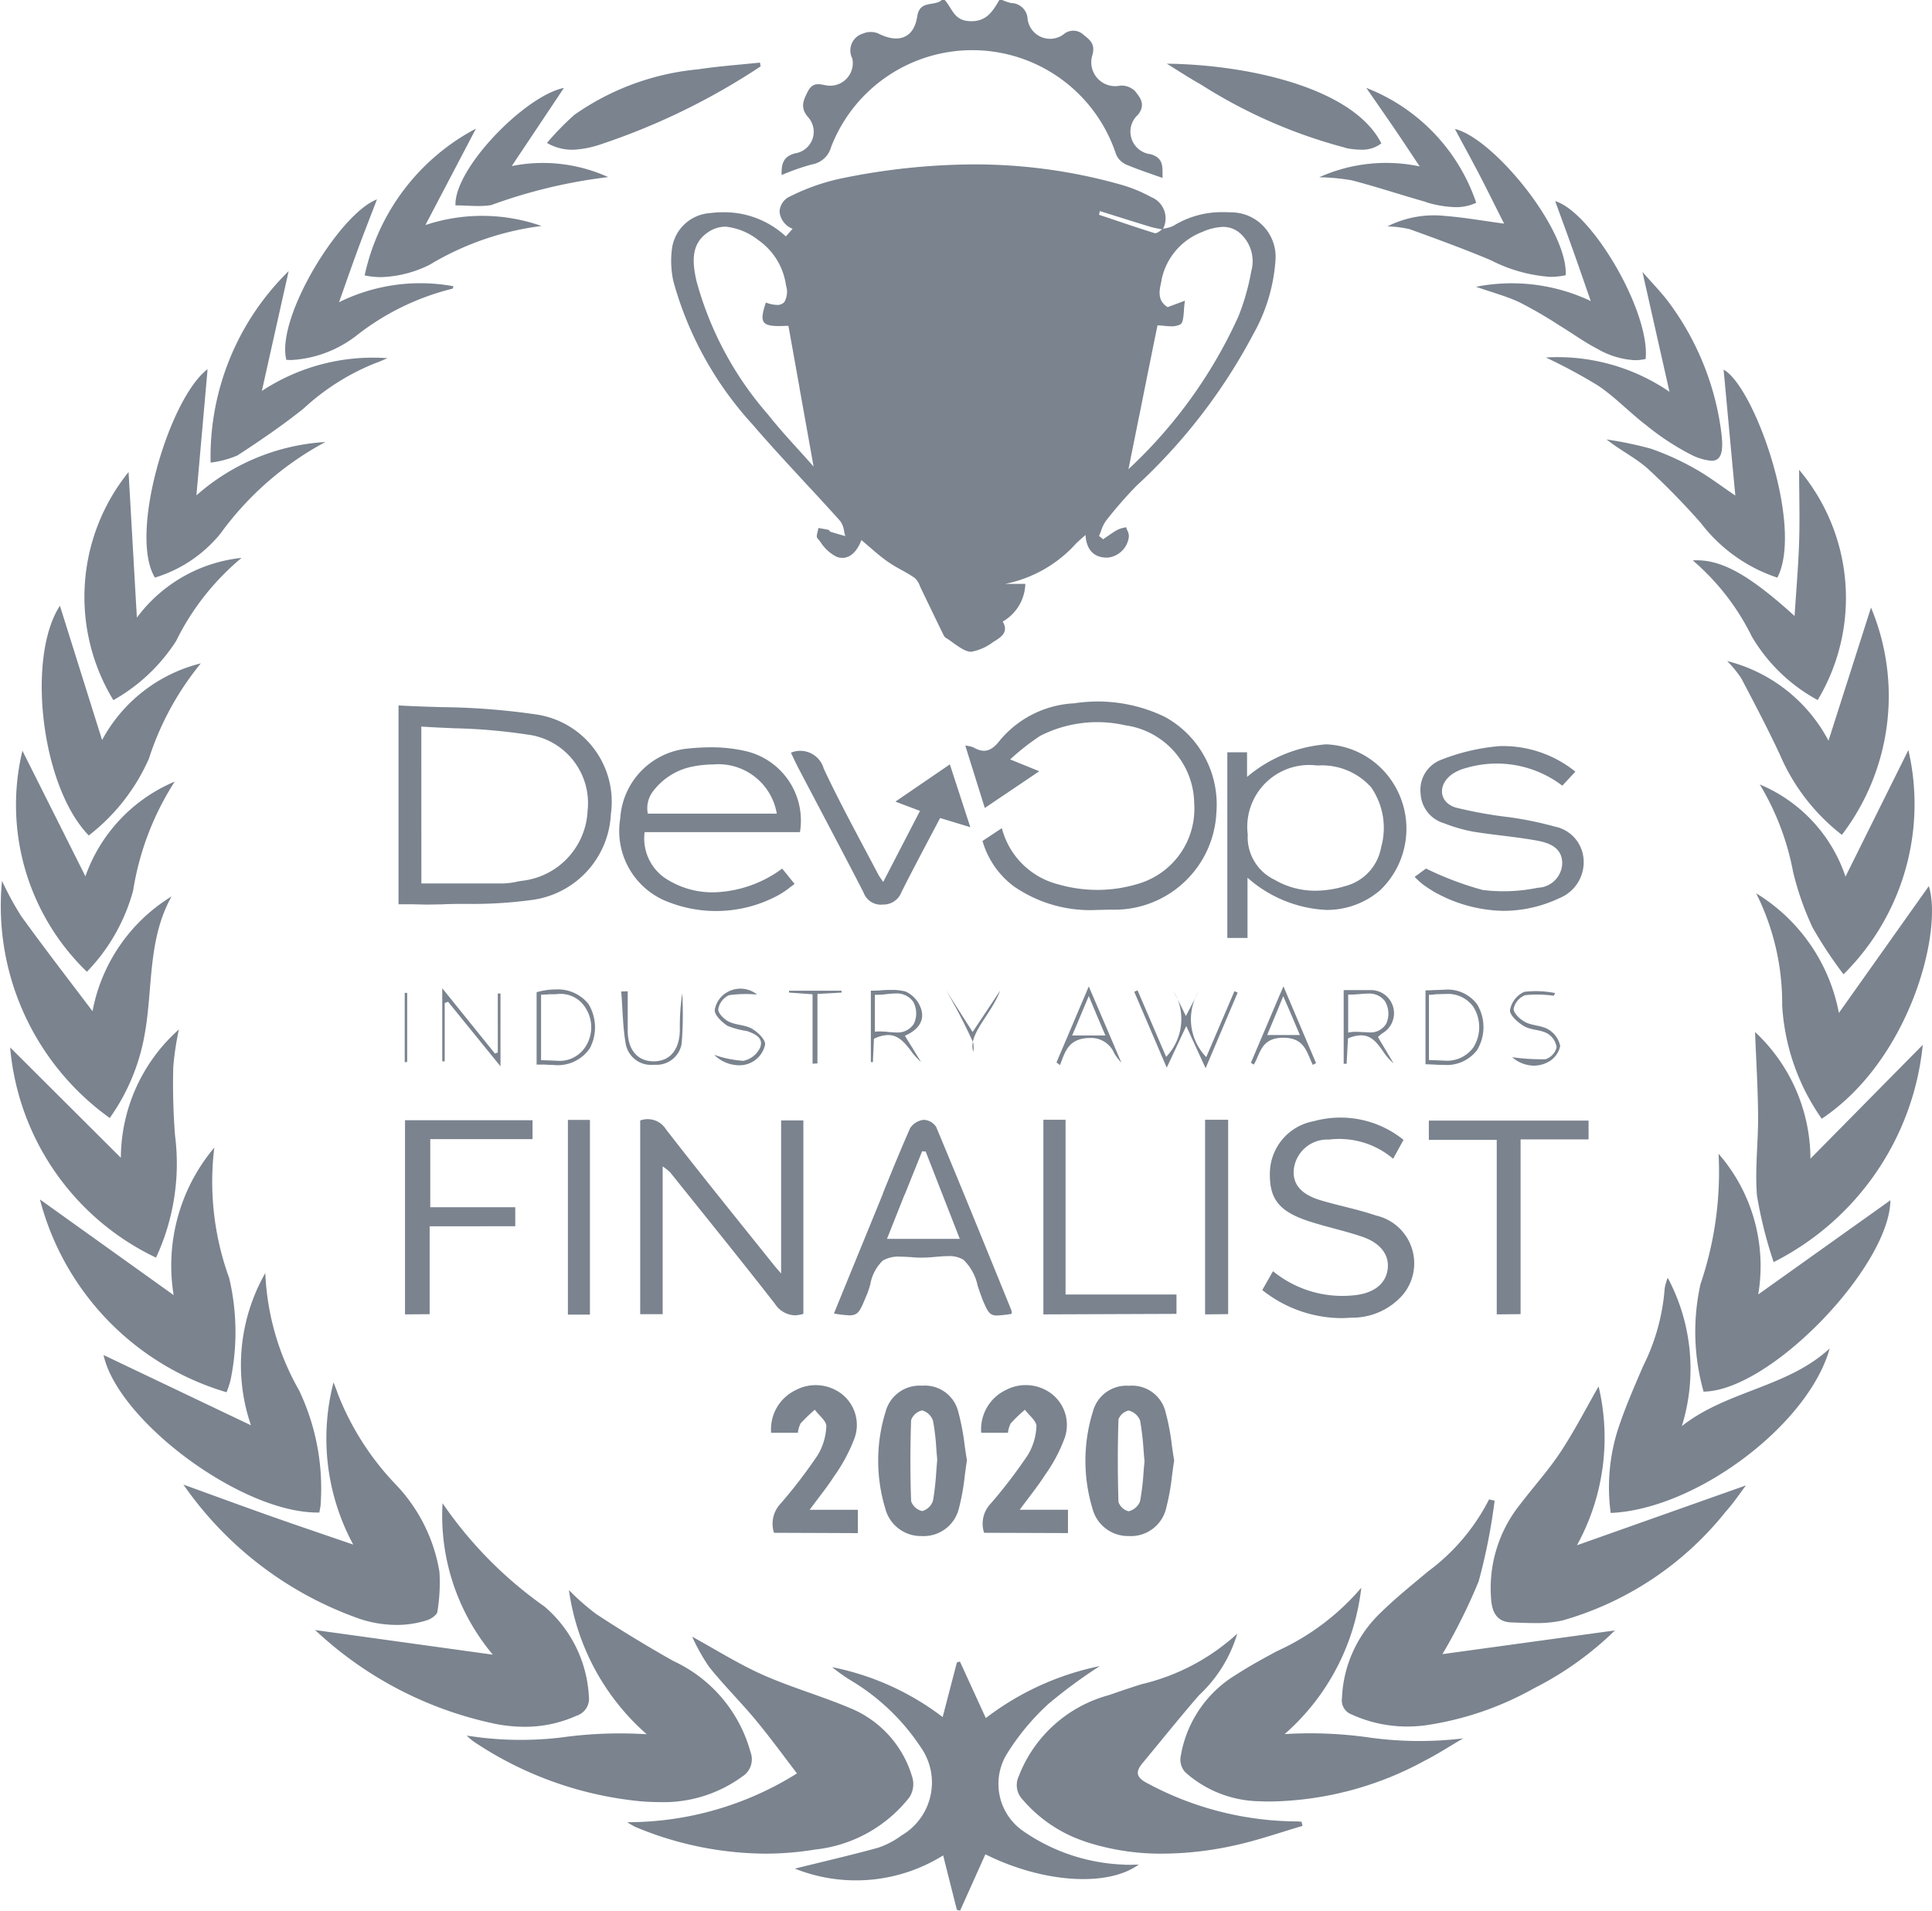 <svg xmlns="http://www.w3.org/2000/svg" width="46.438" height="45.93" viewBox="0 0 46.438 45.93">
  <g id="devops" transform="translate(0 -0.069)">
    <path id="Combined_Shape" data-name="Combined Shape" d="M23,45.909c-.106-.418-.212-.838-.33-1.309a3.961,3.961,0,0,1-3.564.318c.629-.157,1.315-.314,1.993-.5a2.036,2.036,0,0,0,.574-.3A1.473,1.473,0,0,0,22.132,42a5.241,5.241,0,0,0-1.712-1.625,4.437,4.437,0,0,1-.419-.3,6.437,6.437,0,0,1,2.657,1.2L23,39.962l.073-.022.622,1.359a6.72,6.72,0,0,1,2.74-1.25,12.061,12.061,0,0,0-1.239.913,5.728,5.728,0,0,0-1,1.208,1.38,1.38,0,0,0,.426,1.865A4.527,4.527,0,0,0,27,44.821c.113.012.229,0,.37,0-.759.549-2.316.436-3.685-.247l-.608,1.354Zm3.081-1.643a3.364,3.364,0,0,1-1.5-1.007.5.5,0,0,1-.094-.562,3.219,3.219,0,0,1,2.174-1.952c.26-.091.521-.18.785-.262a5.146,5.146,0,0,0,2.293-1.213,3.306,3.306,0,0,1-.917,1.478c-.466.536-.91,1.093-1.365,1.64-.194.233-.113.36.139.487a7.657,7.657,0,0,0,3.568.908c.04,0,.08.005.121.008.007.034.015.068.023.1-.542.158-1.076.347-1.625.467a8.123,8.123,0,0,1-1.735.2A5.812,5.812,0,0,1,26.076,44.266Zm-10.825-.358a1.815,1.815,0,0,1-.179-.106,7.663,7.663,0,0,0,4.08-1.173c-.331-.431-.652-.873-1-1.292s-.762-.83-1.113-1.269a4.645,4.645,0,0,1-.406-.725c.558.305,1.111.655,1.7.918.71.314,1.467.524,2.18.834a2.572,2.572,0,0,1,1.416,1.647.586.586,0,0,1-.073.458A3.326,3.326,0,0,1,19.6,44.458a7.469,7.469,0,0,1-1.214.1A8.2,8.2,0,0,1,15.251,43.907Zm-.01-.625a8.681,8.681,0,0,1-3.872-1.427,1.907,1.907,0,0,1-.157-.137,8.162,8.162,0,0,0,2.444.024,10.206,10.206,0,0,1,1.884-.055,5.65,5.65,0,0,1-1.87-3.466,5.582,5.582,0,0,0,.661.58c.6.394,1.221.771,1.85,1.126a3.4,3.4,0,0,1,1.854,2.19.488.488,0,0,1-.2.587,3.206,3.206,0,0,1-1.986.614A5.416,5.416,0,0,1,15.241,43.283Zm15.067.016a2.74,2.74,0,0,1-1.826-.7.449.449,0,0,1-.113-.343,2.826,2.826,0,0,1,1.338-2c.318-.206.652-.389.986-.568a5.829,5.829,0,0,0,2.022-1.521,5.5,5.5,0,0,1-1.842,3.517,10.048,10.048,0,0,1,1.967.073,8.766,8.766,0,0,0,2.324.03c-.307.179-.606.374-.922.535a7.978,7.978,0,0,1-3.642.981Q30.454,43.306,30.308,43.3Zm-18.448-1.87a9,9,0,0,1-4.29-2.246l4.271.592a5.2,5.2,0,0,1-1.209-3.641,9.791,9.791,0,0,0,2.449,2.483,3.049,3.049,0,0,1,1.068,2.158.43.43,0,0,1-.3.469,3,3,0,0,1-1.245.264A3.719,3.719,0,0,1,11.859,41.429Zm20.634-.213a.362.362,0,0,1-.243-.4,2.994,2.994,0,0,1,.908-2.029c.368-.363.773-.689,1.171-1.021a4.922,4.922,0,0,0,1.456-1.723l.134.03a13.99,13.99,0,0,1-.384,1.94,13.76,13.76,0,0,1-.87,1.749l4.146-.57a7.808,7.808,0,0,1-1.94,1.388,7.528,7.528,0,0,1-2.629.895,3.388,3.388,0,0,1-.427.027A3.211,3.211,0,0,1,32.494,41.215ZM8.682,38.926a8.625,8.625,0,0,1-4.273-3.239c.684.247,1.348.492,2.016.729s1.336.462,2.066.713a5.362,5.362,0,0,1-.474-3.9c.044.117.076.192.1.269a6.655,6.655,0,0,0,1.377,2.167,3.973,3.973,0,0,1,1.069,2.121,4.333,4.333,0,0,1-.05.958c-.01.076-.146.167-.24.2a2.388,2.388,0,0,1-.741.116A2.875,2.875,0,0,1,8.682,38.926ZM36.335,39c-.322-.009-.463-.2-.492-.536a3.223,3.223,0,0,1,.707-2.317c.32-.42.679-.815.968-1.256.341-.521.627-1.078.906-1.565a5.357,5.357,0,0,1-.52,3.819l4.062-1.439c-.123.161-.289.412-.488.633a7.713,7.713,0,0,1-3.92,2.613,2.834,2.834,0,0,1-.654.063C36.714,39.016,36.523,39.006,36.335,39Zm-9.2-2.077a.881.881,0,0,1-.875-.657,3.98,3.98,0,0,1,.012-2.344.833.833,0,0,1,.865-.611h.005a.827.827,0,0,1,.865.6,5.593,5.593,0,0,1,.161.836c.017.119.034.242.055.359-.021.128-.037.253-.053.374a5.423,5.423,0,0,1-.14.773.869.869,0,0,1-.881.671Zm-.251-2.8c-.021.658-.021,1.324,0,1.981a.345.345,0,0,0,.239.223h.008a.391.391,0,0,0,.272-.239,6.031,6.031,0,0,0,.083-.69c.007-.09.015-.181.024-.272-.009-.089-.016-.179-.023-.27a6.569,6.569,0,0,0-.084-.711.4.4,0,0,0-.271-.238h-.009A.344.344,0,0,0,26.882,34.123Zm-4.728,2.8a.881.881,0,0,1-.876-.657,3.977,3.977,0,0,1,.01-2.344.844.844,0,0,1,.864-.613h.009a.827.827,0,0,1,.863.6,5.709,5.709,0,0,1,.161.836c.017.12.034.241.055.358-.021.127-.037.252-.053.374a5.347,5.347,0,0,1-.139.775.871.871,0,0,1-.884.672Zm.011-3.02a.365.365,0,0,0-.267.234c-.023.646-.023,1.3,0,1.948a.365.365,0,0,0,.269.238.382.382,0,0,0,.258-.255,6.908,6.908,0,0,0,.078-.7c.007-.095.014-.189.023-.283-.009-.089-.016-.178-.023-.267a5.565,5.565,0,0,0-.077-.657.379.379,0,0,0-.257-.255h0Zm1.487,2.942a.7.7,0,0,1,.164-.707,12.088,12.088,0,0,0,.88-1.151,1.449,1.449,0,0,0,.214-.7c.005-.129-.179-.265-.277-.4a4,4,0,0,0-.339.325.614.614,0,0,0-.068.229h-.643a1.046,1.046,0,0,1,.592-1.028,1.027,1.027,0,0,1,1.111.1.947.947,0,0,1,.285,1.1,3.762,3.762,0,0,1-.454.842c-.172.269-.375.518-.609.836H25.67v.561Zm-5.05,0a.705.705,0,0,1,.164-.707,12.063,12.063,0,0,0,.881-1.151,1.46,1.46,0,0,0,.213-.7c.005-.129-.179-.265-.277-.4a4.138,4.138,0,0,0-.339.325.642.642,0,0,0-.068.229h-.643a1.045,1.045,0,0,1,.593-1.027,1.027,1.027,0,0,1,1.111.1.943.943,0,0,1,.284,1.1,4,4,0,0,1-.473.87c-.166.259-.362.5-.589.808H20.62v.561ZM38.883,34.38c.169-.522.391-1.029.608-1.534a5.011,5.011,0,0,0,.522-1.877,1.184,1.184,0,0,1,.073-.254,4.649,4.649,0,0,1,.339,3.566c1.082-.855,2.54-.927,3.554-1.868-.508,1.83-3.206,3.867-5.264,3.955A4.588,4.588,0,0,1,38.883,34.38ZM2.489,32.572l3.543,1.689a4.469,4.469,0,0,1,.345-3.66,6.2,6.2,0,0,0,.811,2.819,5.48,5.48,0,0,1,.521,2.708c0,.077-.022.155-.033.23H7.628C5.783,36.359,2.831,34.142,2.489,32.572ZM.96,28.832l3.214,2.3a4.4,4.4,0,0,1,.977-3.546,6.768,6.768,0,0,0,.358,3.136A5.672,5.672,0,0,1,5.54,33.18a2.377,2.377,0,0,1-.094.287A6.552,6.552,0,0,1,.96,28.832Zm39.911,2.043a8.392,8.392,0,0,0,.437-3.141,4.109,4.109,0,0,1,.953,3.382l3.177-2.264c-.017,1.581-2.875,4.58-4.49,4.6A5.274,5.274,0,0,1,40.872,30.875ZM30.34,31.01l.258-.453a2.634,2.634,0,0,0,1.936.58c.46-.041.757-.254.816-.6s-.145-.648-.6-.806c-.411-.141-.841-.231-1.256-.364-.746-.238-.985-.537-.971-1.184a1.284,1.284,0,0,1,1.057-1.232,2.409,2.409,0,0,1,2.155.449l-.249.454a2,2,0,0,0-1.541-.461.811.811,0,0,0-.845.7c-.042.364.165.617.649.761.439.131.894.217,1.326.365a1.179,1.179,0,0,1,.648,1.9,1.611,1.611,0,0,1-1.254.555q-.125.011-.25.011A3.083,3.083,0,0,1,30.34,31.01ZM23.6,31.2l0-.011c-.037-.087-.068-.185-.1-.279a1.213,1.213,0,0,0-.34-.626.647.647,0,0,0-.379-.089c-.1,0-.207.01-.311.019s-.194.016-.284.017-.173,0-.279-.012c-.088-.005-.18-.011-.265-.011a.74.74,0,0,0-.423.094,1.038,1.038,0,0,0-.3.57c-.029.1-.059.2-.1.287-.145.353-.188.459-.4.459a2.741,2.741,0,0,1-.374-.044q.193-.475.387-.949l.009-.022.594-1.451.187-.459,0-.009c.209-.516.426-1.049.654-1.565a.447.447,0,0,1,.325-.2h.014a.375.375,0,0,1,.287.17c.538,1.287,1.073,2.6,1.589,3.869l.213.524a.257.257,0,0,1,.014.069c0,.01,0,.02,0,.03l-.026.005a2.655,2.655,0,0,1-.33.036C23.777,31.622,23.737,31.525,23.6,31.2Zm-1.855-2.491L21.32,29.78h1.75L22.765,29c-.174-.445-.344-.883-.515-1.319l-.085-.007Q21.957,28.19,21.748,28.712Zm-3.123,2.626c-.827-1.061-1.674-2.106-2.515-3.156a1.356,1.356,0,0,0-.179-.141v3.552h-.54V26.934a.518.518,0,0,1,.619.212c.859,1.109,1.743,2.2,2.619,3.294.026.032.055.063.149.173V26.933h.535v4.649a.73.73,0,0,1-.213.035A.592.592,0,0,1,18.625,31.338ZM13.65,31.6V26.921h.53V31.6Zm22.326-.005V27.4H34.344v-.464h3.839v.453H36.549v4.2Zm-26.241,0V26.928H12.8v.454H10.342V29.02h2.043v.457H10.327V31.59Zm19.231,0V26.917h.554v4.672Zm-3.887,0V26.917h.533v4.2h2.666v.466Zm17.154-2.834c-.056-.645.031-1.3.025-1.954-.006-.683-.049-1.365-.073-2a4.184,4.184,0,0,1,1.331,3.045l2.7-2.736a6.584,6.584,0,0,1-3.584,5.222A10.3,10.3,0,0,1,42.233,28.751ZM.244,25.178l2.661,2.653A4.152,4.152,0,0,1,4.3,24.746a6.927,6.927,0,0,0-.135.9,15.919,15.919,0,0,0,.042,1.645,5.359,5.359,0,0,1-.457,2.94A6.187,6.187,0,0,1,.244,25.178Zm42.593-1.025a5.9,5.9,0,0,0-.625-2.679A4.307,4.307,0,0,1,44.2,24.349L46.362,21.3c.338,1.084-.443,4.166-2.574,5.592A5.26,5.26,0,0,1,42.836,24.153ZM.048,21.174a7.331,7.331,0,0,0,.464.851c.547.758,1.12,1.5,1.712,2.282a4.134,4.134,0,0,1,1.9-2.759c-.586,1.049-.443,2.233-.653,3.35a4.914,4.914,0,0,1-.833,1.976A6.269,6.269,0,0,1,.048,21.174Zm28.465,3.49-.469,1-.781-1.824.079-.035c.226.524.451,1.049.688,1.6a1.319,1.319,0,0,0,.274-1.391l.2.409L28.725,24a1.306,1.306,0,0,0,.269,1.41l.677-1.583.078.033c-.247.58-.492,1.161-.771,1.817ZM10.77,24.08l-.081.032v1.4H10.63V23.755l1.266,1.57.069-.024V23.882h.065v1.75Zm6.4,1.277a2.64,2.64,0,0,0,.7.143.574.574,0,0,0,.4-.317c.094-.238-.13-.335-.321-.4a1.967,1.967,0,0,1-.461-.123c-.136-.088-.313-.256-.308-.382a.6.6,0,0,1,.3-.428.638.638,0,0,1,.718.057,2.957,2.957,0,0,0-.675.015.455.455,0,0,0-.259.336c-.009.094.14.245.254.3.171.085.391.076.554.169.14.081.324.255.319.38a.629.629,0,0,1-.625.5A.86.86,0,0,1,17.168,25.357Zm19.177.056a5.123,5.123,0,0,0,.8.049.4.4,0,0,0,.268-.288.46.46,0,0,0-.228-.335c-.167-.091-.391-.077-.554-.172-.148-.086-.351-.267-.338-.388a.6.6,0,0,1,.341-.437,2.344,2.344,0,0,1,.743.029l-.031.065a2.848,2.848,0,0,0-.688-.014.447.447,0,0,0-.278.329c0,.107.158.256.282.319.169.088.392.077.552.176a.592.592,0,0,1,.285.4.571.571,0,0,1-.3.388.726.726,0,0,1-.335.082A.809.809,0,0,1,36.346,25.412Zm-1.931.175-.152-.006V23.806c.064,0,.129,0,.192-.007.083,0,.167-.007.248-.007a.881.881,0,0,1,.8.35,1.061,1.061,0,0,1-.005,1.106.918.918,0,0,1-.817.348C34.592,25.6,34.5,25.592,34.414,25.587Zm.068-1.682-.138.008v1.566l.116.006c.081,0,.164.008.244.008a.779.779,0,0,0,.71-.319.914.914,0,0,0-.005-.976.749.749,0,0,0-.67-.305C34.655,23.893,34.567,23.9,34.483,23.9ZM25.475,25.6l-.041-.031-.04-.031.442-1.04.334-.787.3.7.01.024c.165.384.319.746.473,1.108a1.2,1.2,0,0,1-.173-.229.6.6,0,0,0-.569-.363h-.041c-.454.019-.552.279-.665.581-.009.023-.017.047-.027.07v0Zm.424-1.009-.129.3h.8c-.079-.185-.15-.354-.228-.536l-.005-.013-.167-.4C26.067,24.19,25.981,24.391,25.9,24.586Zm-12.841,1-.16,0V23.851a1.656,1.656,0,0,1,.458-.067.945.945,0,0,1,.785.345,1.077,1.077,0,0,1,.036,1.07.934.934,0,0,1-.876.4C13.221,25.6,13.138,25.592,13.058,25.589Zm.117-1.687-.17.006v1.574l.14.005c.075,0,.152.008.227.008a.736.736,0,0,0,.68-.306.857.857,0,0,0,.031-.948.7.7,0,0,0-.694-.347C13.319,23.9,13.249,23.9,13.175,23.9Zm1.869,1.211c-.076-.42-.077-.854-.112-1.282l.156-.005c0,.314,0,.628,0,.942,0,.469.239.744.627.742s.616-.274.626-.748a5.367,5.367,0,0,1,.058-.889,9.217,9.217,0,0,1-.013,1.2.61.61,0,0,1-.638.52H15.7A.615.615,0,0,1,15.044,25.112Zm16.51.481c-.024-.05-.046-.1-.067-.151-.109-.257-.212-.5-.64-.5h-.018c-.4.007-.5.225-.6.456a1.829,1.829,0,0,1-.091.19l-.071-.044c.209-.493.419-.986.653-1.538l.129-.3.392.924.392.921-.077.043h0ZM30.7,24.3l-.242.58h.786c-.132-.314-.249-.59-.4-.934Zm1.666,1.271h-.069V23.8h.351c.1,0,.176,0,.251,0h.026a.556.556,0,0,1,.307,1.035.467.467,0,0,0-.07.055l-.042.037.085.145c.1.166.194.327.292.488a1.293,1.293,0,0,1-.256-.293c-.133-.186-.27-.38-.527-.38a.8.8,0,0,0-.313.075c-.005.091-.011.194-.017.3v.011c-.005.1-.011.2-.016.3h0Zm.039-.749a.717.717,0,0,1,.178-.019c.051,0,.1,0,.155.006h.008c.053,0,.108.007.159.007a.434.434,0,0,0,.419-.218.588.588,0,0,0-.031-.526.466.466,0,0,0-.412-.188c-.062,0-.127.005-.19.012h-.015c-.062.005-.126.011-.189.011a.773.773,0,0,1-.082,0Zm-12.874.747V23.9l-.566-.04c0-.014,0-.03,0-.045h1.263l0,.045-.58.033v1.669Zm2.371-.3c-.145-.191-.3-.389-.554-.389a.8.8,0,0,0-.342.091l-.009.2v.009c-.005.116-.011.234-.015.351h-.05V23.813h.024c.074,0,.15,0,.224-.008s.168-.009.251-.009a1.252,1.252,0,0,1,.335.038.7.7,0,0,1,.377.428c.081.265-.059.49-.393.636l.2.322.005.01.184.3h0A1.675,1.675,0,0,1,21.9,25.267Zm-.574-.463h.012c.068.005.133.012.2.012a.462.462,0,0,0,.425-.207.583.583,0,0,0-.014-.53.48.48,0,0,0-.424-.2,2,2,0,0,0-.219.016,2.236,2.236,0,0,1-.232.016h-.047V24.8a.949.949,0,0,1,.112-.006C21.2,24.794,21.263,24.8,21.326,24.8Zm-11.6-.939h.059v1.66l-.059.006ZM23.385,25.04a.566.566,0,0,1,.008.243A.5.5,0,0,1,23.385,25.04Zm-.643-1.233c.2.315.4.629.636,1l.661-.994c-.178.48-.582.867-.655,1.231A13.643,13.643,0,0,0,22.742,23.808Zm5.469.023a1.614,1.614,0,0,1,.093.186Zm.595,0L28.725,24A1.656,1.656,0,0,1,28.806,23.831Zm14.756-1.546a7,7,0,0,1-.463-1.327,6.334,6.334,0,0,0-.8-2.1,3.661,3.661,0,0,1,2.06,2.215c.518-1.045,1.031-2.074,1.511-3.042a5.754,5.754,0,0,1-1.559,5.39A10.188,10.188,0,0,1,43.562,22.285ZM.539,18.046l1.514,3.019A3.863,3.863,0,0,1,4.2,18.788a6.791,6.791,0,0,0-1,2.62,4.5,4.5,0,0,1-1.111,1.951A5.572,5.572,0,0,1,.539,18.046Zm29.454,4.5H29.5V18.084h.474v.592a3.352,3.352,0,0,1,1.9-.784,2,2,0,0,1,1.6.913,2.046,2.046,0,0,1-.3,2.594,1.962,1.962,0,0,1-1.289.474,3.072,3.072,0,0,1-1.9-.775v1.443h0ZM31.651,18.4a1.488,1.488,0,0,0-1.66,1.662,1.134,1.134,0,0,0,.642,1.084,1.932,1.932,0,0,0,.985.265,2.511,2.511,0,0,0,.712-.11,1.176,1.176,0,0,0,.868-.938,1.713,1.713,0,0,0-.242-1.439,1.588,1.588,0,0,0-1.27-.524ZM15.976,21.647a1.825,1.825,0,0,1-1.068-1.97A1.8,1.8,0,0,1,16.477,18a5.418,5.418,0,0,1,.6-.036,3.652,3.652,0,0,1,.823.086,1.714,1.714,0,0,1,1.328,1.953H15.494a1.159,1.159,0,0,0,.589,1.165,2.059,2.059,0,0,0,1.061.282,2.886,2.886,0,0,0,1.656-.571l.138.169.161.2-.114.085a1.957,1.957,0,0,1-.283.189,3.139,3.139,0,0,1-2.726.124Zm1.162-3.271a2.506,2.506,0,0,0-.427.039,1.574,1.574,0,0,0-1.023.617.67.67,0,0,0-.117.526h3.1a1.425,1.425,0,0,0-1.536-1.182h0Zm17.4,3.1a3.216,3.216,0,0,1-.347-.224,2.089,2.089,0,0,1-.188-.174l.273-.2a7.655,7.655,0,0,0,1.366.516,4.128,4.128,0,0,0,1.327-.055.605.605,0,0,0,.581-.589c0-.376-.317-.492-.614-.545-.508-.092-1.024-.131-1.534-.215a3.827,3.827,0,0,1-.691-.2.784.784,0,0,1-.565-.713.772.772,0,0,1,.478-.807,4.938,4.938,0,0,1,1.422-.335,2.772,2.772,0,0,1,1.82.614l-.314.337a2.6,2.6,0,0,0-2.309-.426,1.077,1.077,0,0,0-.341.151c-.349.251-.321.672.085.8a10.236,10.236,0,0,0,1.282.232,8.453,8.453,0,0,1,1.108.228.858.858,0,0,1,.682.741.93.93,0,0,1-.572.975,3.152,3.152,0,0,1-1.342.308A3.5,3.5,0,0,1,34.541,21.476Zm-10.133-.144a2.071,2.071,0,0,1-.789-1.117l.465-.308a1.877,1.877,0,0,0,1.363,1.353,3.37,3.37,0,0,0,1.97-.033,1.879,1.879,0,0,0,1.29-1.917,1.919,1.919,0,0,0-1.66-1.876A3.018,3.018,0,0,0,25,17.69a5.752,5.752,0,0,0-.72.565l.7.284-1.309.883c-.159-.51-.309-.986-.469-1.5a.767.767,0,0,1,.19.041c.283.166.459.074.653-.18a2.487,2.487,0,0,1,1.776-.877,3.7,3.7,0,0,1,2.185.33,2.4,2.4,0,0,1,1.232,2.286,2.452,2.452,0,0,1-2.53,2.344c-.112,0-.224.007-.335.007A3.218,3.218,0,0,1,24.408,21.332Zm-3.209.414a.441.441,0,0,1-.44-.294c-.515-1-1.043-1.993-1.566-2.989-.063-.121-.119-.244-.179-.37a.586.586,0,0,1,.789.385c.405.862.868,1.7,1.309,2.541.025.049.061.093.12.181l.884-1.708-.591-.223,1.309-.895.492,1.51-.726-.221c-.315.6-.63,1.185-.928,1.779a.461.461,0,0,1-.467.3ZM9.916,21.737l-.337,0V16.957c.342.02.689.031,1.025.041a16.814,16.814,0,0,1,2.27.174,2.122,2.122,0,0,1,1.809,2.4,2.188,2.188,0,0,1-1.928,2.065,10.637,10.637,0,0,1-1.532.091c-.2,0-.4,0-.6.011-.114,0-.237.005-.385.005Zm.212-.5h1.063c.363,0,.642,0,.9,0a1.913,1.913,0,0,0,.35-.046l.092-.017a1.775,1.775,0,0,0,1.59-1.68,1.661,1.661,0,0,0-1.454-1.838,13.764,13.764,0,0,0-1.742-.15c-.263-.011-.534-.023-.8-.041ZM1.44,14.561c.319,1.013.653,2.081,1.014,3.228a3.709,3.709,0,0,1,2.373-1.843A7,7,0,0,0,3.578,18.24a4.769,4.769,0,0,1-1.444,1.843C.984,18.9.636,15.794,1.44,14.561ZM42.782,18.14c-.29-.622-.61-1.229-.929-1.837a2.913,2.913,0,0,0-.337-.412,3.8,3.8,0,0,1,2.434,1.914l1.022-3.2a5.507,5.507,0,0,1-.7,5.463A4.857,4.857,0,0,1,42.782,18.14ZM3.09,11.347c.065,1.132.129,2.271.2,3.5A3.6,3.6,0,0,1,5.807,13.41a6.107,6.107,0,0,0-1.575,2,4.292,4.292,0,0,1-1.507,1.42A4.775,4.775,0,0,1,3.09,11.347ZM42.107,15.3a5.745,5.745,0,0,0-1.419-1.829c.666-.04,1.337.33,2.447,1.336.039-.613.09-1.193.109-1.773s0-1.143,0-1.741a4.776,4.776,0,0,1,.446,5.535A4.109,4.109,0,0,1,42.107,15.3ZM22.8,15.373a.35.35,0,0,0-.036-.023.173.173,0,0,1-.072-.06c-.107-.217-.214-.437-.317-.652q-.12-.248-.241-.5c-.009-.019-.018-.039-.026-.058a.446.446,0,0,0-.123-.188c-.107-.075-.222-.14-.333-.2s-.233-.133-.342-.21c-.138-.1-.266-.208-.4-.325q-.1-.086-.205-.175c-.059.159-.2.428-.458.428a.433.433,0,0,1-.131-.023.978.978,0,0,1-.393-.356c-.025-.032-.05-.065-.076-.094s-.009-.1.006-.16a.842.842,0,0,0,.018-.085l.064.011c.059.01.12.02.178.034.01,0,.017.013.025.023a.066.066,0,0,0,.024.023c.1.031.2.06.3.088l.056.016a1.154,1.154,0,0,1-.03-.122.525.525,0,0,0-.092-.24c-.278-.311-.567-.624-.846-.924-.42-.455-.855-.924-1.264-1.4a8.393,8.393,0,0,1-1.9-3.438,2.259,2.259,0,0,1-.034-.787.989.989,0,0,1,.907-.853,2.6,2.6,0,0,1,.33-.021,2.179,2.179,0,0,1,1.5.581l.074-.084.089-.1a.487.487,0,0,1-.314-.41.422.422,0,0,1,.264-.373A5.068,5.068,0,0,1,20.3,4.273,15.984,15.984,0,0,1,23.4,3.952a12.9,12.9,0,0,1,3.54.486,3.483,3.483,0,0,1,.73.3.549.549,0,0,1,.284.764l.075-.018a.627.627,0,0,0,.184-.061A2.208,2.208,0,0,1,29.4,5.1c.056,0,.113,0,.171.005a1.068,1.068,0,0,1,1.088,1.131,4.2,4.2,0,0,1-.537,1.8,13.576,13.576,0,0,1-2.807,3.643,10.241,10.241,0,0,0-.726.832.866.866,0,0,0-.124.252c-.015.04-.031.081-.048.121l.049.039.049.04.1-.069c.077-.053.157-.109.241-.156a.577.577,0,0,1,.147-.05c.022-.005.043-.01.064-.016.007.025.019.052.03.079a.277.277,0,0,1,.035.162.571.571,0,0,1-.507.491H26.6c-.309,0-.489-.194-.508-.545-.073.064-.146.129-.216.193a3.113,3.113,0,0,1-1.72.984h.489a1.08,1.08,0,0,1-.543.905c.127.221.022.341-.2.473l-.022.013a1.239,1.239,0,0,1-.536.24C23.2,15.664,23.066,15.566,22.8,15.373Zm4.594-5.424L27.381,10l-.257,1.278A11.479,11.479,0,0,0,29.765,7.61a5.556,5.556,0,0,0,.31-1.086.9.9,0,0,0-.265-.914.614.614,0,0,0-.417-.156,1.365,1.365,0,0,0-.494.121,1.569,1.569,0,0,0-.982,1.163l0,.019c-.05.209-.112.469.15.626l.06-.023.355-.132c-.014.079-.02.161-.025.24-.012.158-.023.294-.087.33a.454.454,0,0,1-.221.045c-.061,0-.122-.006-.183-.012s-.1-.01-.144-.01C27.676,8.532,27.535,9.238,27.392,9.949Zm-9.957-4.5a.734.734,0,0,0-.424.138c-.424.287-.364.751-.274,1.162a8.1,8.1,0,0,0,1.726,3.221c.224.284.466.552.723.835.12.132.243.269.368.411l-.337-1.88V9.328c-.09-.5-.179-1-.268-1.495-.1,0-.161.005-.214.005-.219,0-.328-.027-.376-.094-.061-.084-.03-.237.047-.472a.823.823,0,0,0,.267.058.223.223,0,0,0,.179-.071.5.5,0,0,0,.038-.4,1.589,1.589,0,0,0-.666-1.088A1.52,1.52,0,0,0,17.435,5.448Zm8.99-.329c0,.014-.008.028-.013.042l.269.09c.353.119.716.242,1.077.354l.013,0a.25.25,0,0,0,.112-.058c.017-.013.033-.024.049-.033L27.864,5.5a1.936,1.936,0,0,1-.2-.044c-.305-.093-.613-.189-.911-.283l-.318-.1Zm14.462,7.46a17.794,17.794,0,0,0-1.273-1.306c-.294-.264-.663-.444-1-.71a8.845,8.845,0,0,1,1.059.22,6.361,6.361,0,0,1,1.062.481c.328.182.628.415.974.647-.1-1.049-.192-2.061-.282-3.027.745.413,1.93,3.765,1.292,5A3.82,3.82,0,0,1,40.887,12.578Zm-35.9-3.7c-.084.95-.172,1.948-.268,3.028a5.142,5.142,0,0,1,3.1-1.283,7.464,7.464,0,0,0-2.521,2.2,3.241,3.241,0,0,1-1.576,1.059C3.088,12.847,4.064,9.582,4.984,8.879ZM6.938,6.517c-.214.957-.42,1.877-.644,2.881a4.851,4.851,0,0,1,3.02-.788c-.126.052-.2.089-.279.114A5.586,5.586,0,0,0,7.3,9.818c-.508.407-1.048.775-1.593,1.13a2.345,2.345,0,0,1-.645.172A6.249,6.249,0,0,1,6.938,6.517Zm33.685,4.4a6.211,6.211,0,0,1-1.06-.7c-.392-.3-.736-.666-1.142-.942a13.073,13.073,0,0,0-1.264-.682,4.766,4.766,0,0,1,2.971.825c-.22-.976-.431-1.911-.65-2.882.227.262.472.506.672.784a6.663,6.663,0,0,1,1.219,3.037c.066.493.011.719-.233.719A1.331,1.331,0,0,1,40.623,10.916Zm-2.24-2.538c-.314-.163-.6-.375-.906-.559a10.273,10.273,0,0,0-.951-.552c-.318-.149-.662-.24-1.048-.374a4.431,4.431,0,0,1,2.758.343c-.16-.458-.294-.851-.434-1.242s-.287-.79-.421-1.16c.882.266,2.286,2.661,2.174,3.794a1.173,1.173,0,0,1-.262.029A2,2,0,0,1,38.383,8.378Zm-31.5.272C6.627,7.634,8.172,5.126,9.061,4.793,8.915,5.174,8.753,5.585,8.6,6s-.292.817-.451,1.265a4.4,4.4,0,0,1,2.75-.384c-.007.02-.012.056-.022.058A6.086,6.086,0,0,0,8.585,8.053a2.811,2.811,0,0,1-1.559.6Q6.958,8.655,6.888,8.65ZM8.765,6.62A5.232,5.232,0,0,1,11.44,3.092L10.225,5.41a4.313,4.313,0,0,1,2.791.022,6.879,6.879,0,0,0-2.685.93,2.8,2.8,0,0,1-1.175.3A2,2,0,0,1,8.765,6.62Zm27.071-.364c-.642-.271-1.3-.51-1.952-.747a2.63,2.63,0,0,0-.536-.067,2.488,2.488,0,0,1,1.39-.251c.464.037.925.119,1.416.185-.2-.391-.386-.774-.583-1.153s-.41-.765-.6-1.122c.913.212,2.716,2.4,2.663,3.515a1.817,1.817,0,0,1-.377.039A3.675,3.675,0,0,1,35.836,6.256Zm-1.559-1.4c-.595-.169-1.183-.364-1.782-.521a4.968,4.968,0,0,0-.786-.074A3.923,3.923,0,0,1,34.124,4c-.231-.346-.443-.669-.661-.987s-.429-.619-.622-.9a4.518,4.518,0,0,1,2.642,2.761,1.145,1.145,0,0,1-.494.106A2.655,2.655,0,0,1,34.277,4.86Zm-23.329.076c-.03-.881,1.668-2.627,2.607-2.819L12.3,3.992a3.793,3.793,0,0,1,2.318.265,12.461,12.461,0,0,0-2.809.672,1.818,1.818,0,0,1-.309.023C11.319,4.952,11.136,4.937,10.949,4.937Zm16.077-1a.449.449,0,0,1-.205-.24,3.637,3.637,0,0,0-6.843-.159.579.579,0,0,1-.469.421,5.5,5.5,0,0,0-.721.254c-.007-.269.038-.448.329-.523a.524.524,0,0,0,.3-.877c-.186-.227-.11-.39,0-.608.121-.233.274-.178.462-.145a.544.544,0,0,0,.609-.648.422.422,0,0,1,.256-.6A.474.474,0,0,1,21.1.8c.49.253.868.123.947-.407.06-.4.418-.232.59-.393h.069c.175.183.214.479.572.507.42.033.576-.221.742-.507h.069a1.1,1.1,0,0,0,.22.074A.4.4,0,0,1,24.7.458a.544.544,0,0,0,.861.37.356.356,0,0,1,.485.011c.175.134.286.24.206.5a.575.575,0,0,0,.671.72.459.459,0,0,1,.355.127c.128.157.268.327.075.572a.545.545,0,0,0,.3.948c.334.095.284.324.291.572C27.622,4.163,27.317,4.064,27.025,3.936Zm5.327-.377a12.253,12.253,0,0,1-3.488-1.524c-.248-.139-.487-.294-.818-.5,1.9.021,4.474.562,5.156,1.915a.745.745,0,0,1-.473.152A1.88,1.88,0,0,1,32.352,3.559ZM13.147,3.436a6.737,6.737,0,0,1,.658-.675,6.16,6.16,0,0,1,2.971-1.094c.494-.075.994-.11,1.491-.162l.015.091a16.219,16.219,0,0,1-3.89,1.889,2.336,2.336,0,0,1-.635.115A1.225,1.225,0,0,1,13.147,3.436Z" transform="translate(0 0.069)" fill="#7a838e"/>
  </g>
</svg>
